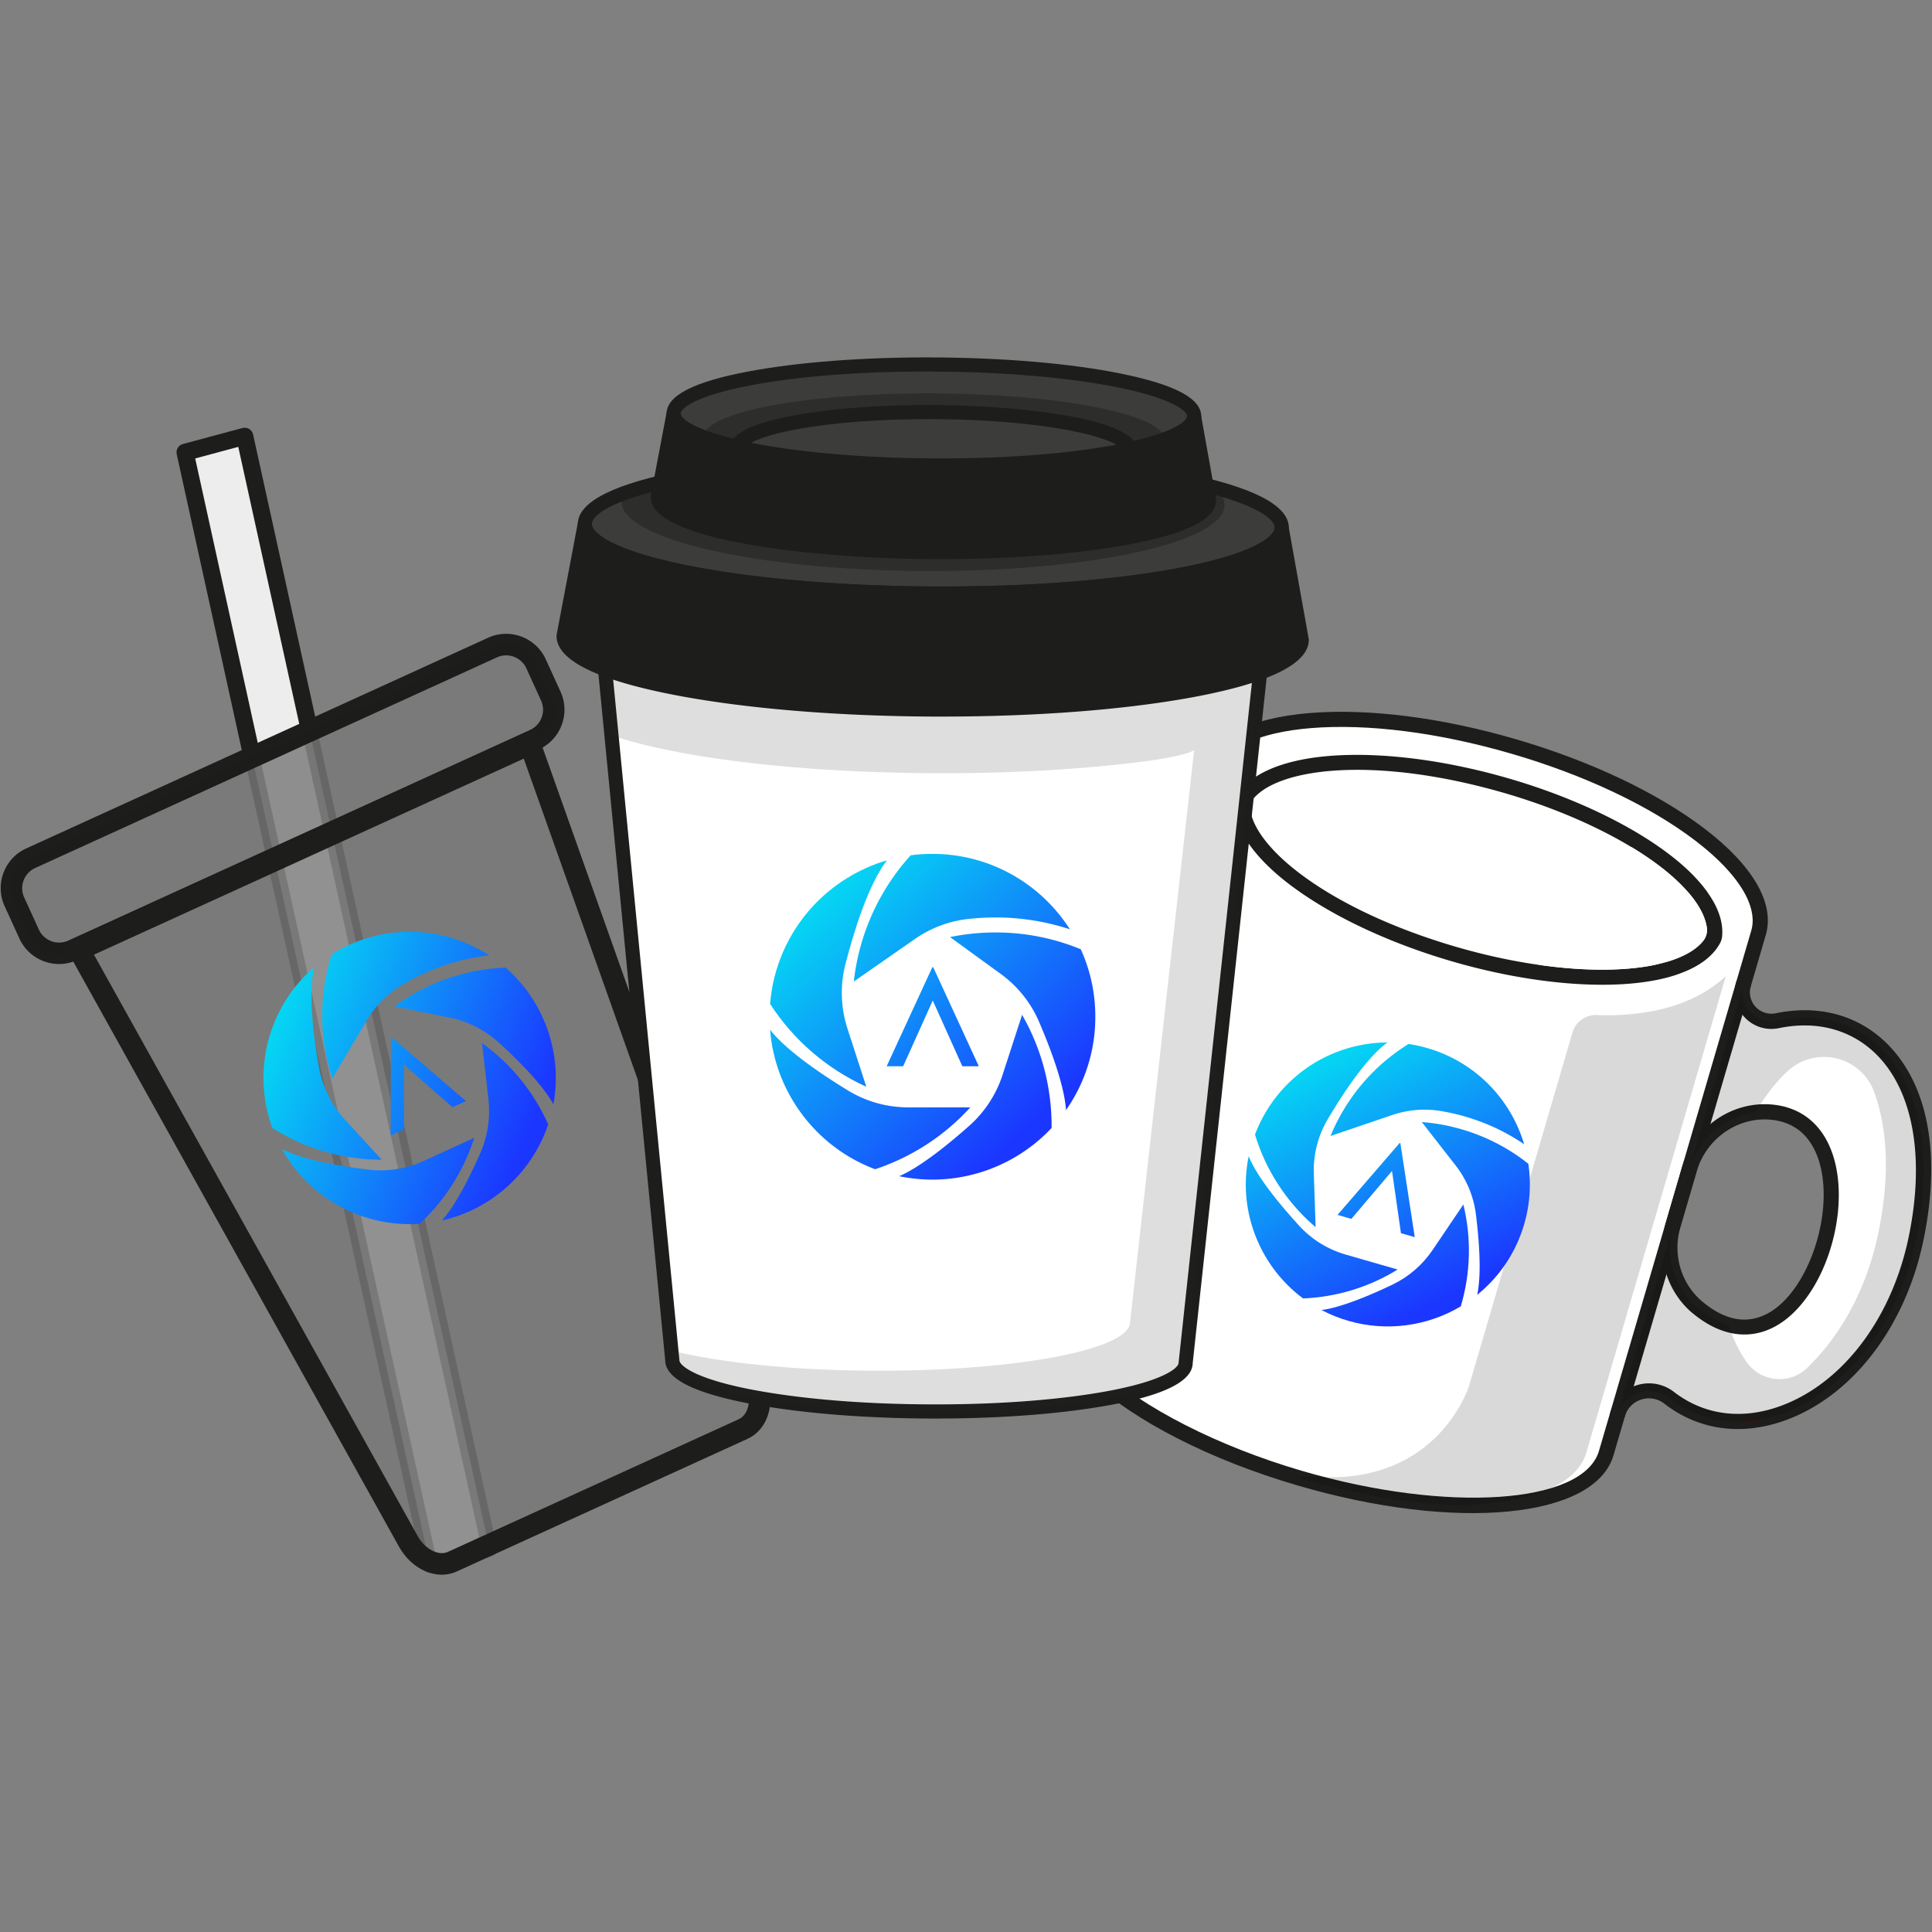 <?xml version="1.0" encoding="UTF-8"?>
<svg xmlns="http://www.w3.org/2000/svg" xmlns:xlink="http://www.w3.org/1999/xlink" xmlns:v="https://vecta.io/nano" viewBox="0 0 300 300">
  <rect x="0" y="0" width="300" height="300" fill="#808080" stroke="none"/>
  <style><![CDATA[.T{fill:#1d1d1b}.U{fill:#fff}.V{fill:#9b5639}.W{fill:#3c3c3b}]]></style>
  <g class="U">
    <path d="M280.67 217.67h0c-7.17 4.1-15.2 4.26-21.49-.61-2.83-2.19-6.98-.88-7.99 2.56l8.61-29.43c-1.37 4.68.09 9.78 3.84 12.88 1.64 1.36 3.23 2.22 4.77 2.65 14.99 4.29 23.71-31.85 6.4-33.04a12.38 12.38 0 0 0-2.2.05c-4.79.57-8.88 4.06-10.28 8.83l8.41-28.73c-.96 3.27 1.92 6.37 5.26 5.67 5.8-1.2 11.16.05 15.21 3.5 6.2 5.26 9.35 15.65 6.34 30.27-2.5 12.09-9.19 21-16.88 25.4z"></path>
    <path d="M251.03 219.57l8.61-29.43.32.09v.01c-1.36 4.68.11 9.66 3.79 12.69 1.56 1.29 3.14 2.18 4.7 2.62 4.46 1.27 7.83-1.17 9.87-3.44 5.18-5.76 7.38-16.6 4.71-23.2-1.5-3.71-4.35-5.81-8.23-6.07a12.11 12.11 0 0 0-2.17.05c-4.78.57-8.76 3.99-10.14 8.71l-.32-.09 8.41-28.73.32.08a4.29 4.29 0 0 0 .97 4.15c1.04 1.13 2.58 1.62 4.09 1.31 5.81-1.2 11.26.06 15.35 3.53 6.84 5.82 9.18 16.9 6.39 30.43-2.31 11.23-8.65 20.77-16.95 25.51l-.06.03c-7.5 4.26-15.58 4.02-21.62-.65-1.3-1-3-1.3-4.55-.8-1.56.51-2.71 1.7-3.18 3.27l-.31-.07zm8.12-26.54l-7.27 24.84c.63-.83 1.5-1.46 2.55-1.8 1.66-.54 3.47-.22 4.86.85 5.94 4.6 13.91 4.82 21.3.6l.06-.03c8.19-4.71 14.44-14.14 16.73-25.25 2.76-13.4.48-24.39-6.28-30.11-4.01-3.41-9.36-4.64-15.07-3.46a4.67 4.67 0 0 1-4.41-1.41 4.68 4.68 0 0 1-1.22-2.7l-7.09 24.24c1.93-3.41 5.34-5.76 9.28-6.23.74-.09 1.49-.1 2.23-.05 4.02.28 6.97 2.45 8.52 6.28 2.76 6.82.58 17.6-4.77 23.55-2.11 2.34-5.59 4.86-10.21 3.54-1.61-.46-3.23-1.36-4.83-2.69-3.01-2.5-4.59-6.29-4.38-10.17z"></path>
    <path d="M271.5 206.35l-.41-.13c12.88.49 19.93-28.71 6.8-32.92 17.32 1.2 8.6 37.34-6.39 33.05zm1.57-61.48l-23.64 80.77c-2.65 9.07-23.95 10.82-47.56 3.91a134.43 134.43 0 0 1-4-1.25c-21.51-7.14-36.46-19.14-33.96-27.68l23.64-80.77c1.68-5.74 10.84-8.55 23.32-8.08 7.23.27 15.58 1.64 24.25 4.17 21.38 6.25 37.32 17.46 38.19 26.25.08.92.01 1.82-.24 2.68z"></path>
    <path d="M170.11 213.73c-5.08-4.58-7.52-9.22-6.36-13.16l23.64-80.77c1.65-5.63 10.43-8.69 23.49-8.2 7.49.28 15.89 1.72 24.29 4.18 10.29 3.01 19.82 7.34 26.83 12.2 6.97 4.82 11.05 9.87 11.48 14.2v.04c.09.94.01 1.85-.25 2.71l-23.64 80.77c-2.68 9.14-24.11 10.95-47.77 4.02a126.11 126.11 0 0 1-4.01-1.25c-11.91-3.97-21.67-9.31-27.7-14.74zm96.52-81.7c-1.4-1.26-3.02-2.53-4.83-3.79-6.99-4.83-16.48-9.15-26.74-12.15-8.37-2.45-16.74-3.89-24.21-4.17-12.9-.49-21.55 2.49-23.15 7.96l-23.64 80.77c-1.18 4.05 1.63 9.09 7.92 14.19 6.29 5.11 15.5 9.82 25.93 13.29 1.39.46 2.7.87 4 1.25 23.49 6.87 44.73 5.17 47.36-3.79l23.64-80.77c.24-.83.32-1.71.23-2.61v-.04c-.33-3.11-2.59-6.61-6.51-10.14z"></path>
  </g>
  <g opacity=".8" class="U">
    <path d="M201.26 229.29l2.28.73-1.67-.47-4-1.25c-21.51-7.14-36.46-19.14-33.96-27.68l23.64-80.77c1.68-5.74 10.84-8.55 23.32-8.08 7.23.27 15.58 1.64 24.25 4.17l1.76.53c-8.08-2.24-15.83-3.46-22.61-3.71-12.49-.47-21.64 2.34-23.32 8.08L167.3 201.6c-2.5 8.55 12.45 20.55 33.96 27.69z"></path>
  </g>
  <path d="M169.51 214.51c-5.41-4.87-8.01-9.89-6.74-14.23l23.64-80.77c1.43-4.89 7.45-8.01 16.96-8.79 9.12-.75 20.52.7 32.07 4.08 11.56 3.38 21.93 8.3 29.21 13.85 7.59 5.78 10.97 11.66 9.54 16.54l-23.64 80.77c-2.88 9.84-24.42 11.91-49.03 4.71-13.75-4.02-25.14-9.97-32.01-16.16zm96.44-81.74c-.83-.75-1.74-1.5-2.72-2.25-7.06-5.38-17.16-10.16-28.45-13.46s-22.38-4.72-31.22-4c-8.34.68-13.77 3.27-14.89 7.1l-23.64 80.77c-.99 3.4 1.28 7.52 5.87 11.66 6.6 5.95 17.98 11.92 31.29 15.81 22.57 6.6 43.68 5.18 46.1-3.11l23.64-80.77h0c.96-3.25-1.2-7.44-5.98-11.75z" class="T"></path>
  <g opacity=".56" class="U">
    <path d="M216.87 127.72l-.72.02c-.3-3.01-3.64-4.62-6.27-3.06-4.63 2.74-8.33-1.38-5.98-4.5.28 2.34 3.22 4.12 6.69 2.07 2.66-1.58 6.06.1 6.28 3.19.05.67.05 1.42 0 2.28z"></path>
  </g>
  <path d="M267.41 145.44a8.3 8.3 0 0 0 0-1.41c-.16-1.72-.9-3.53-2.21-5.38-.01-.03-.03-.05-.04-.07s-.02-.03-.03-.04l-.07-.1c-.77-1.07-1.71-2.13-2.82-3.2-6.01-5.74-16.71-11.19-28.65-14.56-9.36-2.65-18.71-3.84-26.32-3.36-1.58.1-3.06.27-4.44.51-2.25.4-4.22.97-5.87 1.72-.77.35-1.47.73-2.09 1.15-1.28.86-2.25 1.87-2.89 3.01a3.77 3.77 0 0 0-.25.87c-.07 1.3.22 2.67.85 4.08.3.69.69 1.39 1.16 2.09 1 1.51 2.36 3.04 4.06 4.57 1.04.94 2.2 1.87 3.49 2.79 6.19 4.45 14.74 8.41 24.08 11.14 11.9 3.49 23.87 4.56 32.01 2.89 1.52-.31 2.88-.71 4.08-1.21.05-.02.09-.04.13-.05.01 0 .03-.01.05-.02s.05-.02.07-.03c2.09-.87 3.68-2.01 4.73-3.38.29-.38.54-.78.75-1.19.1-.26.18-.53.22-.82zm-2.93.65c-.68.86-1.69 1.62-2.99 2.25-.69.34-1.46.64-2.31.91-.71.22-1.47.42-2.29.59-7.78 1.6-19.32.54-30.87-2.84-15.23-4.46-25.7-11.19-29.89-16.92a13.23 13.23 0 0 1-1.29-2.12l-.03-.06c-.39-.84-.63-1.65-.71-2.41a1.83 1.83 0 0 1 .36-1.27c.48-.62 1.11-1.17 1.89-1.68.02-.01.04-.03.06-.04.65-.41 1.39-.78 2.22-1.11 6.6-2.62 19.04-2.76 34.31 1.56 11.58 3.28 21.92 8.51 27.66 14a28.25 28.25 0 0 1 1.63 1.71c.58.68 1.07 1.34 1.48 2 .76 1.23 1.21 2.41 1.34 3.5.07.68-.13 1.39-.57 1.93z" class="T"></path>
  <path d="M264.48 146.09c-.68.86-1.69 1.62-2.99 2.25-.69.34-1.46.64-2.31.91l-2.29.59c-4.83.99-11.11.96-17.93-.02l14.41-18.27c2.84 1.72 5.3 3.54 7.23 5.39a28.25 28.25 0 0 1 1.63 1.71c.58.68 1.07 1.34 1.48 2 .76 1.23 1.21 2.41 1.34 3.5.07.69-.13 1.4-.57 1.94z" class="U"></path>
  <path d="M250.41 220.49c-.33-.29-.47-.76-.34-1.21.58-1.98 2.09-3.54 4.05-4.17 1.98-.64 4.14-.26 5.79 1.01 4.7 3.64 10.62 4.41 16.66 2.17 9.62-3.56 17.22-13.63 19.82-26.27 2.53-12.26.7-22.56-5-28.26-3.88-3.87-9.26-5.33-15.16-4.11-1.98.41-3.99-.23-5.36-1.72a5.62 5.62 0 0 1-1.27-5.44c.18-.62.84-.98 1.46-.8s.98.84.8 1.46a3.3 3.3 0 0 0 .74 3.18c.8.87 1.98 1.25 3.15 1.01 6.7-1.39 12.85.31 17.3 4.75 6.36 6.36 8.37 17.16 5.64 30.4-2.76 13.43-10.93 24.16-21.31 28-6.84 2.53-13.56 1.64-18.93-2.52a3.9 3.9 0 0 0-3.62-.64c-1.23.4-2.15 1.35-2.52 2.59-.18.62-.84.98-1.46.8-.16-.03-.32-.11-.44-.23zm12.07-16.87c-3.78-3.41-5.27-8.75-3.81-13.77l2.52-8.63c1.77-6.06 7.53-10.15 13.69-9.73 5.11.35 8.68 3.54 10.05 8.96 1.04 4.11.71 9.24-.9 14.08-1.65 4.97-4.47 9-7.74 11.06-4.19 2.64-8.95 2.06-13.41-1.64h0c-.13-.09-.26-.21-.4-.33zm1.16-.55h0 0zm16.14-27.2c-1.2-1.08-2.84-1.86-5.05-2.02-5.06-.35-9.8 3.03-11.27 8.04l-2.52 8.63c-1.26 4.29.1 8.87 3.46 11.64h0c3.72 3.08 7.3 3.57 10.65 1.46 5.79-3.66 9.56-14.84 7.61-22.58-.44-1.76-1.29-3.74-2.88-5.17z" class="T"></path>
  <g opacity=".15">
    <path d="M246.33 225.56l21.65-73.98c-3.67 3.41-9.82 6.37-20.08 6.04-1.71-.05-3.24 1.05-3.72 2.69l-16.06 54.87s-4.75 15.5-23.88 14.12a31.4 31.4 0 0 1-3.58-.12l1.22.37c8.41 2.46 16.52 3.82 23.6 4.15 11.2.02 19.28-2.78 20.85-8.14z"></path>
  </g>
  <g opacity=".3">
    <path d="M270.31 220.72c.99-.02 1.98-.13 2.98-.31-1 .18-1.99.29-2.98.31z" fill="#760153"></path>
    <path d="M270.31 220.89l-.01-.34c.96-.02 1.95-.12 2.96-.3l.06.33c-.99.18-2 .28-3.01.31z" fill="#650000"></path>
  </g>
  <g opacity=".15">
    <path d="M280.67 217.67h0l-.48.27c-2.25 1.23-4.57 2.06-6.9 2.48-1 .18-1.99.28-2.98.31-1.92.05-3.81-.21-5.64-.78l-.31-.1a17.28 17.28 0 0 1-5.18-2.78c-2.83-2.19-6.98-.88-7.99 2.56l8.61-29.43c-1.37 4.68.09 9.78 3.84 12.88 1.64 1.36 3.23 2.22 4.77 2.65.69 2.13 1.62 4.08 2.8 5.76 2.18 3.1 6.62 3.58 9.36.96 5.13-4.92 9.27-12.12 11.11-21.06 1.84-8.91 1.38-16.25-.66-21.82-2.06-5.63-9.18-7.27-13.54-3.15-1.84 1.74-3.48 3.89-4.88 6.31-4.79.57-8.88 4.06-10.28 8.83l8.41-28.73c-.96 3.27 1.92 6.37 5.26 5.67a20.84 20.84 0 0 1 3.93-.44h.04.56.14c.21.01.42.01.63.02a12.53 12.53 0 0 1 .61.05c.02 0 .04 0 .06.01.22.02.45.05.67.08l.63.09c.02 0 .04 0 .06.01l.5.09c.07.01.14.03.21.04.12.03.24.05.36.08 2.52.6 4.83 1.76 6.82 3.45 6.2 5.26 9.35 15.65 6.34 30.27-2.5 12.11-9.19 21.02-16.88 25.42z"></path>
  </g>
  <linearGradient id="A" gradientUnits="userSpaceOnUse" x1="235.877" y1="195.82" x2="212.374" y2="149.729">
    <stop offset="0" stop-color="#1b36ff"></stop>
    <stop offset="1" stop-color="#00fcf1"></stop>
  </linearGradient>
  <path d="M229.38 201.06c.72-3.31.27-8.69-.2-12.49a15.53 15.53 0 0 0-3.18-7.64l-5.23-6.7c2.06.16 4.1.52 6.09 1.1a30.09 30.09 0 0 1 10.46 5.38 21.95 21.95 0 0 1-.63 9.32c-1.26 4.37-3.81 8.21-7.31 11.03z" fill="url(#A)"></path>
  <linearGradient id="B" gradientUnits="userSpaceOnUse" x1="232.337" y1="197.625" x2="208.835" y2="151.534">
    <stop offset="0" stop-color="#1b36ff"></stop>
    <stop offset="1" stop-color="#00fcf1"></stop>
  </linearGradient>
  <path d="M206.6 176.4c2.43-5.91 6.66-10.92 12.12-14.29.97.14 1.94.35 2.89.63a21.98 21.98 0 0 1 10.49 6.65c2.11 2.42 3.66 5.24 4.57 8.29-2.82-1.92-5.92-3.37-9.23-4.32-1.24-.36-2.5-.64-3.77-.85-2.51-.41-5.08-.18-7.49.63l-9.58 3.26z" fill="url(#B)"></path>
  <linearGradient id="C" gradientUnits="userSpaceOnUse" x1="222.129" y1="202.83" x2="198.627" y2="156.739">
    <stop offset="0" stop-color="#1b36ff"></stop>
    <stop offset="1" stop-color="#00fcf1"></stop>
  </linearGradient>
  <path d="M204.29 190.55c-4.43-3.77-7.73-8.79-9.41-14.38 1.72-4.6 4.98-8.53 9.19-11.09 3.44-2.09 7.39-3.19 11.37-3.21-3.33 2.46-6.98 8.05-9.28 11.94a15.6 15.6 0 0 0-2.15 8.46l.28 8.28z" fill="url(#C)"></path>
  <linearGradient id="D" gradientUnits="userSpaceOnUse" x1="212.646" y1="207.666" x2="189.143" y2="161.575">
    <stop offset="0" stop-color="#1b36ff"></stop>
    <stop offset="1" stop-color="#00fcf1"></stop>
  </linearGradient>
  <path d="M202.34 201.62c-3.51-2.61-6.14-6.18-7.62-10.33-1.35-3.8-1.63-7.82-.83-11.75 1.36 3.35 5.1 7.8 7.85 10.8 1.94 2.12 4.43 3.66 7.19 4.46l8.09 2.33c-4.41 2.73-9.44 4.27-14.68 4.49z" fill="url(#D)"></path>
  <linearGradient id="E" gradientUnits="userSpaceOnUse" x1="220.516" y1="203.653" x2="197.014" y2="157.562">
    <stop offset="0" stop-color="#1b36ff"></stop>
    <stop offset="1" stop-color="#00fcf1"></stop>
  </linearGradient>
  <path d="M209.41 205.11c-1.47-.42-2.88-.99-4.21-1.69 3.14-.4 7.75-2.38 11.03-3.95 2.5-1.2 4.64-3.04 6.2-5.34l4.8-7.1c1.27 5.21 1.14 10.63-.4 15.82h0c-5.24 3.12-11.56 3.95-17.42 2.26z" fill="url(#E)"></path>
  <linearGradient id="F" gradientUnits="userSpaceOnUse" x1="222.544" y1="202.619" x2="199.041" y2="156.528">
    <stop offset="0" stop-color="#1b36ff"></stop>
    <stop offset="1" stop-color="#00fcf1"></stop>
  </linearGradient>
  <path d="M219.68 192.1l-2.23-14.59-.11-.03-9.65 11.17 2.15.62 6.31-7.44 1.39 9.66 2.14.61" fill="url(#F)"></path>
  <g opacity=".05">
    <path d="M9.93 146.72l52.03 93.45c2 3.59 5.87 5.26 8.96 3.85l45.18-20.61c3.06-1.4 4.35-5.38 2.99-9.23L83.25 113.26 9.93 146.72z"></path>
  </g>
  <g fill="#ededed">
    <path d="M47.78 112.19l28.25 128.38-9.26 2.49-27.91-126.81" opacity=".2" stroke="#1d1d1b" stroke-width="2.359" stroke-linejoin="round" stroke-miterlimit="10"></path>
    <path d="M38.86 116.25L28.74 70.24l9.26-2.5 9.78 44.45"></path>
  </g>
  <g class="T">
    <path d="M49.08 111.9l-2.6.57L37 69.39l-6.69 1.8 9.85 44.77-2.6.57-10.12-46.01c-.15-.69.27-1.39.95-1.57l9.26-2.49c.35-.09.73-.04 1.04.15s.53.5.61.85l9.78 44.44z"></path>
    <path d="M83.7 116.36l-71.73 32.72c-3.39 1.55-7.41.05-8.96-3.35l-2.29-5.02c-1.55-3.39-.05-7.41 3.34-8.96l71.73-32.72c3.39-1.55 7.41-.05 8.96 3.35l2.29 5.02c1.55 3.39.05 7.41-3.34 8.96zM5.45 134.79a3.45 3.45 0 0 0-1.7 4.55l2.29 5.02a3.45 3.45 0 0 0 4.55 1.7l71.73-32.72a3.45 3.45 0 0 0 1.7-4.55l-2.29-5.02a3.45 3.45 0 0 0-4.55-1.7L5.45 134.79z"></path>
  </g>
  <g opacity=".05">
    <path d="M83.53 114.6l-72.78 33.21c-2.27 1.03-4.95.04-5.98-2.23L2 139.5c-1.03-2.27-.04-4.95 2.23-5.98l72.78-33.21c2.27-1.03 4.95-.04 5.98 2.23l2.77 6.08c1.04 2.27.04 4.94-2.23 5.98z"></path>
  </g>
  <linearGradient id="G" gradientUnits="userSpaceOnUse" x1="87.509" y1="163.052" x2="38.263" y2="142.749">
    <stop offset="0" stop-color="#1b36ff"></stop>
    <stop offset="1" stop-color="#00fcf1"></stop>
  </linearGradient>
  <path d="M85.93 171.49c-1.65-3.07-5.6-6.98-8.52-9.63a16.15 16.15 0 0 0-7.6-3.85l-8.58-1.74c1.71-1.26 3.55-2.33 5.49-3.22 3.74-1.7 7.7-2.65 11.78-2.8 2.45 2.13 4.39 4.72 5.75 7.71a22.62 22.62 0 0 1 1.68 13.53z" fill="url(#G)"></path>
  <linearGradient id="H" gradientUnits="userSpaceOnUse" x1="85.95" y1="166.834" x2="36.704" y2="146.531">
    <stop offset="0" stop-color="#1b36ff"></stop>
    <stop offset="1" stop-color="#00fcf1"></stop>
  </linearGradient>
  <path d="M51.6 167.47a31.24 31.24 0 0 1-.09-19.29 22.25 22.25 0 0 1 2.68-1.44c3.98-1.81 8.35-2.44 12.66-1.82 3.27.47 6.38 1.65 9.12 3.43a33.39 33.39 0 0 0-10.12 2.8c-1.21.55-2.38 1.18-3.52 1.87a15.91 15.91 0 0 0-5.43 5.51l-5.3 8.94z" fill="url(#H)"></path>
  <linearGradient id="I" gradientUnits="userSpaceOnUse" x1="81.453" y1="177.741" x2="32.207" y2="157.438">
    <stop offset="0" stop-color="#1b36ff"></stop>
    <stop offset="1" stop-color="#00fcf1"></stop>
  </linearGradient>
  <path d="M59.27 180.08a31.42 31.42 0 0 1-16.99-4.94 22.77 22.77 0 0 1-.24-14.83 22.71 22.71 0 0 1 6.74-10.12c-.96 4.15-.07 10.97.75 15.55.54 3.01 1.91 5.8 3.98 8.06l5.76 6.28z" fill="url(#I)"></path>
  <linearGradient id="J" gradientUnits="userSpaceOnUse" x1="77.275" y1="187.873" x2="28.03" y2="167.57">
    <stop offset="0" stop-color="#1b36ff"></stop>
    <stop offset="1" stop-color="#00fcf1"></stop>
  </linearGradient>
  <path d="M65.16 190.03c-4.5.31-8.94-.72-12.87-2.98-3.6-2.07-6.51-5.03-8.51-8.63 3.31 1.71 9.21 2.69 13.37 3.19a16.02 16.02 0 0 0 8.61-1.33l7.88-3.6c-1.63 5.1-4.53 9.68-8.48 13.35z" fill="url(#J)"></path>
  <linearGradient id="K" gradientUnits="userSpaceOnUse" x1="80.743" y1="179.464" x2="31.497" y2="159.161">
    <stop offset="0" stop-color="#1b36ff"></stop>
    <stop offset="1" stop-color="#00fcf1"></stop>
  </linearGradient>
  <path d="M73.03 188.03c-1.43.65-2.91 1.15-4.43 1.5 2.19-2.41 4.47-7.05 5.98-10.47 1.15-2.61 1.59-5.49 1.27-8.33l-1-8.76c4.49 3.22 8.01 7.55 10.28 12.63h0c-2 5.94-6.39 10.82-12.1 13.43z" fill="url(#K)"></path>
  <linearGradient id="L" gradientUnits="userSpaceOnUse" x1="81.636" y1="177.298" x2="32.39" y2="156.995">
    <stop offset="0" stop-color="#1b36ff"></stop>
    <stop offset="1" stop-color="#00fcf1"></stop>
  </linearGradient>
  <path d="M72.35 170.98l-11.52-9.92-.11.05-.06 15.2 2.09-.95-.04-10.05 7.55 6.62 2.09-.95" fill="url(#L)"></path>
  <path d="M81.33 117.8l34.62 97.49c.77 2.18.23 4.41-1.23 5.08l-45.18 20.61c-1.45.66-3.55-.43-4.67-2.44l-50.28-90.3 66.74-30.44m1.92-4.54L9.93 146.72l52.03 93.45c2 3.59 5.87 5.26 8.96 3.85l45.18-20.61c3.06-1.4 4.35-5.38 2.99-9.23L83.25 113.26h0z" class="T"></path>
  <path d="M93.95 103.91l1.14 11.69 9.31 95.63c-.02 2.49 6.04 4.74 15.43 6.2 6.74 1.05 15.2 1.7 24.39 1.75s17.65-.51 24.39-1.49c9.42-1.36 15.48-3.55 15.49-6.04l10.55-97.77 1.02-9.44-101.72-.53z" class="U"></path>
  <g opacity=".6" class="U">
    <path d="M123.2 217.49c-9.39-1.46-15.45-3.71-15.43-6.2l-9.31-95.63-1.14-11.69 98.34.51.01-.05-101.72-.53 1.14 11.69 9.31 95.63c-.02 2.49 6.04 4.74 15.43 6.2 6.44 1.01 14.46 1.64 23.19 1.74-7.42-.2-14.21-.79-19.82-1.67z"></path>
  </g>
  <path d="M145.32 220.27h-1.11c-8.99-.05-17.48-.66-24.55-1.76-10.8-1.68-16.3-4.11-16.36-7.22L92.86 104.02c-.03-.31.07-.62.28-.85a1.09 1.09 0 0 1 .81-.36l101.73.53a1.05 1.05 0 0 1 .81.37 1.06 1.06 0 0 1 .27.85L185.2 211.71c-.09 3.12-5.62 5.49-16.43 7.05-6.78.99-14.87 1.51-23.45 1.51zM95.16 105.01l10.33 106.11c0 .04.01.07.01.11 0 .79 2.59 3.26 14.5 5.11 6.96 1.09 15.34 1.69 24.22 1.73 8.9.05 17.27-.47 24.24-1.48 11.93-1.73 14.55-4.17 14.55-4.96 0-.04 0-.07.01-.11l11.43-106-99.29-.51z" class="T"></path>
  <g class="V">
    <path d="M90.82 81.37c-.02 3.38 8.19 6.43 20.95 8.42 9.14 1.43 20.63 2.3 33.11 2.37 12.48.06 23.97-.69 33.13-2.02 12.78-1.85 21.02-4.82 21.03-8.2.03-5.8-24.17-10.63-54.05-10.78-29.89-.16-54.14 4.41-54.17 10.21z"></path>
    <path d="M199.04 81.93c-.02 3.38-8.25 6.34-21.03 8.2-9.16 1.33-20.66 2.09-33.13 2.03-5.27-.03-10.36-.2-15.18-.5-4.23-.26-8.24-.62-11.97-1.06a157 157 0 0 1-5.95-.81c-6.04-.94-11.05-2.12-14.66-3.46-4.02-1.49-6.3-3.18-6.29-4.96.01-2.41 4.2-4.6 11.22-6.34 9.9-2.45 25.46-3.97 42.94-3.88 29.87.16 54.08 4.99 54.05 10.78z"></path>
  </g>
  <path d="M199.04 81.93c-.02 3.38-8.25 6.34-21.03 8.2-9.16 1.33-20.66 2.09-33.13 2.03-5.27-.03-10.36-.2-15.18-.5-4.23-.26-8.24-.62-11.97-1.06a157 157 0 0 1-5.95-.81c-6.04-.94-11.05-2.12-14.66-3.46-4.02-1.49-6.3-3.18-6.29-4.96.01-1.74 2.19-3.36 6.04-4.78 1.49-.55 3.23-1.07 5.19-1.55 9.9-2.45 25.46-3.97 42.94-3.88 17.85.09 33.67 1.85 43.51 4.49 6.62 1.77 10.54 3.95 10.53 6.28z" class="W"></path>
  <g opacity=".5" class="T">
    <path d="M190.14 78.44c-.01 3.38-7.14 6.34-18.2 8.2-7.92 1.33-17.87 2.09-28.67 2.03-4.56-.03-8.97-.2-13.13-.5-3.66-.26-7.13-.62-10.36-1.06a119.46 119.46 0 0 1-5.15-.81c-5.22-.94-9.56-2.12-12.69-3.46-3.48-1.49-5.45-3.18-5.44-4.96a2.57 2.57 0 0 1 .36-1.29c1.49-.55 3.23-1.07 5.19-1.55 9.9-2.45 25.46-3.97 42.94-3.88 17.85.09 33.67 1.85 43.51 4.49 1.07.88 1.65 1.82 1.64 2.79z"></path>
  </g>
  <path d="M146.37 93.26h-1.5c-12.18-.06-23.68-.89-33.27-2.38-10-1.56-21.9-4.47-21.88-9.5.02-3.48 5.66-6.32 16.78-8.41 10.3-1.94 23.97-2.97 38.49-2.9 14.52.08 28.18 1.25 38.45 3.3 11.09 2.21 16.71 5.1 16.69 8.59-.03 5.04-11.96 7.83-21.97 9.28-9.21 1.31-20.17 2.02-31.79 2.02zM91.91 81.38c-.01 1.56 4.2 4.86 20.02 7.33 9.48 1.48 20.87 2.29 32.94 2.36 12.08.06 23.47-.63 32.97-2.01 15.84-2.3 20.09-5.56 20.09-7.12.01-1.59-3.9-4.22-14.93-6.42-10.14-2.02-23.65-3.18-38.03-3.25-14.39-.08-27.91.94-38.07 2.86-11.05 2.06-14.98 4.66-14.99 6.25h0z" class="T"></path>
  <path d="M87.52 98.74c-.03 6.14 25.61 11.26 57.26 11.42s57.34-4.69 57.38-10.83l-.14-.81-2.98-16.59c-.02 3.38-8.25 6.34-21.03 8.2-9.16 1.33-20.65 2.09-33.13 2.02-12.48-.06-23.96-.94-33.11-2.37C99 87.8 90.8 84.75 90.81 81.37l-3.14 16.56-.15.81z" class="V"></path>
  <g opacity=".15">
    <path d="M195.67 104.44l-1.01 9.44-.09.83-1.53 14.11-1.21 11.2-.27 2.5-.09.8-2.14 19.81-.02.23-1.09 10.14-.98 9.06-1.63 15.12-.93 8.6-.58 5.39c-.01 2.49-6.08 4.68-15.49 6.04-6.74.97-15.2 1.54-24.39 1.49a188.33 188.33 0 0 1-10.32-.31c-5.18-.29-9.95-.78-14.06-1.44-9.4-1.45-15.46-3.7-15.44-6.2l-.15-1.53c2.03.51 4.37.97 6.96 1.37 4.11.65 8.88 1.14 14.06 1.44 3.28.19 6.76.3 10.32.31 9.19.05 17.65-.51 24.4-1.49 9.41-1.36 15.48-3.55 15.49-6.04l6.68-59.66 3.27-29.18c-1.5 1.05-8.76 1.89-8.75 1.88-9.12 1.14-20.09 1.78-31.89 1.71-5.64-.03-11.09-.21-16.23-.54-4.8-.3-9.33-.71-13.51-1.23-5.13-.63-9.72-1.42-13.62-2.31-2.17-.5-4.13-1.04-5.85-1.6l-.62-.21-1-10.24 82.31.43 10.11.05 9.29.03z" fill="#231f20"></path>
  </g>
  <path d="M202.15 99.34c-.03 6.14-25.72 11-57.37 10.83-5.64-.03-11.09-.21-16.23-.54-4.8-.3-9.33-.71-13.51-1.23-5.13-.63-9.72-1.42-13.62-2.31-2.17-.5-4.13-1.04-5.85-1.6-5.12-1.69-8.06-3.66-8.05-5.74l.15-.81 1.66-8.76 1.48-7.8c-.01 1.97 2.76 3.82 7.59 5.42 1.7.56 3.66 1.1 5.85 1.59 2.27.51 4.79.99 7.51 1.41a175.24 175.24 0 0 0 5.69.78c3.86.46 8.03.84 12.43 1.1 4.76.29 9.79.46 14.99.49 12.47.06 23.97-.7 33.13-2.03 12.78-1.85 21.01-4.82 21.03-8.2l1.49 8.33 1.48 8.26.15.81z" class="T"></path>
  <g opacity=".5" class="T">
    <path d="M202.15 99.34c-3.29 12.98-80.43 13.05-102.99 6.2 12.57.93 37.12 3.3 55.51 1.45 12.98-1.3 28.51-8.15 23.56-16.88 12.65-1.86 20.78-4.81 20.81-8.17l3.11 17.4z"></path>
  </g>
  <path d="M146.35 111.27h-1.58c-15.38-.08-29.84-1.32-40.72-3.49-11.72-2.34-17.65-5.38-17.63-9.04 0-.07.01-.13.02-.2l.15-.81 3.14-16.56c.11-.56.62-.94 1.18-.89a1.1 1.1 0 0 1 .99 1.1c-.01 1.56 4.2 4.86 20.02 7.33 9.48 1.48 20.87 2.29 32.94 2.36 12.08.06 23.47-.63 32.97-2.01 15.84-2.3 20.09-5.56 20.09-7.12a1.1 1.1 0 0 1 1-1.09c.57-.05 1.07.34 1.17.9l3.12 17.41a1.23 1.23 0 0 1 .02.2c-.02 3.66-5.98 6.64-17.72 8.85-10.51 1.97-24.37 3.06-39.16 3.06zM88.62 98.83c.12 1.72 4.32 4.49 15.86 6.79 10.75 2.14 25.06 3.37 40.3 3.45 15.25.08 29.57-1 40.34-3.03 11.56-2.18 15.79-4.91 15.93-6.63l-.12-.7L198.47 85c-3.63 3.16-12.55 5.09-20.31 6.22-9.6 1.4-21.12 2.1-33.29 2.04-12.18-.06-23.68-.89-33.27-2.38-7.75-1.21-16.66-3.23-20.25-6.43l-2.73 14.38z" class="T"></path>
  <path d="M104.6 64.22c-.01 2.52 6.12 4.8 15.65 6.29 6.83 1.06 15.41 1.72 24.73 1.77s17.9-.52 24.74-1.51c9.55-1.39 15.7-3.6 15.71-6.12.02-4.33-18.05-7.94-40.37-8.05-22.32-.13-40.43 3.29-40.46 7.62z" class="V"></path>
  <path d="M185.43 64.64c-.01 1.32-1.68 2.55-4.64 3.62-2.71.98-6.5 1.84-11.07 2.5-6.84 1-15.42 1.56-24.74 1.51s-17.9-.7-24.72-1.77c-4.54-.71-8.31-1.59-11.01-2.6-2.97-1.11-4.64-2.36-4.63-3.68.02-4.33 18.13-7.75 40.45-7.63 22.3.11 40.38 3.72 40.36 8.05z" class="W"></path>
  <g opacity=".5" class="T">
    <path d="M180.79 68.22v.03c-2.71.98-6.5 1.84-11.07 2.5-6.84 1-15.42 1.56-24.74 1.51s-17.9-.7-24.72-1.77c-4.54-.71-8.31-1.59-11.01-2.6v-.05c.02-3.83 16.05-6.86 35.81-6.76 19.75.12 35.75 3.31 35.73 7.14z"></path>
  </g>
  <path d="M146.09 73.37h-1.12c-9.11-.05-17.71-.66-24.89-1.78-11.01-1.72-16.59-4.2-16.57-7.37.01-2.79 4.19-4.94 12.76-6.55 7.71-1.45 17.94-2.23 28.8-2.17s21.08.93 28.77 2.47c8.55 1.71 12.7 3.89 12.69 6.69-.02 3.18-5.62 5.6-16.65 7.2-6.89.98-15.09 1.51-23.79 1.51zm-2.14-15.69c-10.31 0-19.96.75-27.28 2.13-8.67 1.64-10.97 3.6-10.97 4.41-.01 1.17 3.91 3.51 14.72 5.2 7.07 1.1 15.56 1.71 24.56 1.76 9.01.05 17.5-.47 24.58-1.5 10.83-1.57 14.76-3.88 14.77-5.04 0-.81-2.27-2.8-10.93-4.52-7.56-1.51-17.63-2.37-28.35-2.42-.37-.02-.73-.02-1.1-.02zm-39.35 6.54h0 0z" class="T"></path>
  <use xlink:href="#T" class="V"></use>
  <use xlink:href="#T" class="W"></use>
  <path d="M145.81 76.98h-.86c-6.92-.04-13.47-.5-18.92-1.35-3.75-.58-6.74-1.31-8.88-2.15-2.64-1.04-3.92-2.25-3.92-3.71.01-2.27 3.25-3.98 9.89-5.23 5.86-1.11 13.64-1.69 21.9-1.65 10.98.06 31.75 1.64 31.72 7.21-.01 1.46-1.3 2.65-3.95 3.67-2.15.82-5.15 1.51-8.9 2.06-5.24.75-11.48 1.15-18.08 1.15zm-1.63-11.9c-7.81 0-15.11.57-20.64 1.61-6.73 1.27-8.11 2.76-8.11 3.09h0c0 .42 1.85 2.26 10.94 3.68 5.35.83 11.78 1.29 18.59 1.33s13.25-.36 18.61-1.14c9.11-1.32 10.98-3.15 10.98-3.57 0-.33-1.36-1.83-8.08-3.17-5.72-1.14-13.34-1.79-21.46-1.83h-.83zm-29.85 4.69h0 0z" class="T"></path>
  <path d="M102.14 77.19c-.02 4.59 19.12 8.41 42.76 8.53s42.83-3.5 42.85-8.09l-.11-.61-2.22-12.39c-.01 2.52-6.16 4.74-15.71 6.12-6.84.99-15.43 1.56-24.74 1.51-9.32-.05-17.9-.7-24.73-1.77-9.53-1.48-15.66-3.76-15.65-6.29l-2.35 12.36-.1.63z" class="V"></path>
  <path d="M187.76 77.63c-.03 4.59-19.21 8.21-42.85 8.09a206.55 206.55 0 0 1-8.78-.22c-4.69-.21-9.09-.57-13.08-1.05-5.32-.64-9.89-1.5-13.4-2.51-4.74-1.37-7.52-3-7.51-4.75l.11-.61 1.16-6.12 1.18-6.23c0 1.67 2.68 3.23 7.25 4.52 2.34.66 5.18 1.26 8.4 1.76a142.03 142.03 0 0 0 4.57.62c3.49.41 7.31.72 11.37.92a190.99 190.99 0 0 0 8.79.23c9.32.05 17.9-.52 24.74-1.51 9.55-1.39 15.7-3.6 15.71-6.12l1.01 5.62 1.22 6.77.11.59z" class="T"></path>
  <g opacity=".5" class="T">
    <path d="M187.76 77.63c-.03 4.59-19.21 8.21-42.85 8.09a206.55 206.55 0 0 1-8.78-.22 199.29 199.29 0 0 1-6.93-.44l5.18.09c23.64.12 42.83-3.5 42.85-8.09l-.11-.61-1.22-6.77-.01-.04c5.94-1.34 9.52-3.08 9.52-5.01l1.01 5.62 1.22 6.77.12.61z"></path>
  </g>
  <path d="M146.08 86.82h-1.18c-17.65-.09-43.89-2.73-43.86-9.63 0-.07.01-.13.02-.2l.11-.61 2.35-12.37c.11-.56.62-.94 1.18-.89a1.1 1.1 0 0 1 .99 1.1c-.01 1.17 3.91 3.51 14.72 5.2 7.07 1.1 15.56 1.71 24.56 1.76 9.01.05 17.5-.47 24.58-1.5 10.83-1.57 14.76-3.88 14.77-5.04a1.1 1.1 0 0 1 1-1.09c.56-.05 1.07.34 1.17.9l2.33 13a1.23 1.23 0 0 1 .02.2c-.02 2.92-4.42 5.18-13.46 6.88-7.87 1.48-18.24 2.29-29.3 2.29zm-42.84-9.55c.12.97 2.67 3 11.62 4.79 8.01 1.6 18.68 2.51 30.05 2.57 11.36.06 22.05-.74 30.07-2.26 8.98-1.69 11.54-3.69 11.67-4.67l-.09-.49-1.75-9.77c-2.42 1.83-7.42 3.31-14.94 4.4-7.18 1.04-15.8 1.57-24.91 1.52s-17.71-.66-24.89-1.78c-7.51-1.17-12.49-2.69-14.9-4.55l-1.93 10.24z" class="T"></path>
  <g opacity=".3">
    <path d="M97.11 136.41c-.02.55.03 1.13.17 1.7l-.17-1.7z" fill="#6b184e"></path>
  </g>
  <g opacity=".3">
    <path d="M197.01 104.44h0l-7.34-.04z" fill="#181558"></path>
  </g>
  <linearGradient id="M" gradientUnits="userSpaceOnUse" x1="171.028" y1="164.543" x2="130.488" y2="121.175">
    <stop offset="0" stop-color="#1b36ff"></stop>
    <stop offset="1" stop-color="#00fcf1"></stop>
  </linearGradient>
  <path d="M165.53 172.37c-.26-3.88-2.45-9.67-4.19-13.71-1.27-2.96-3.32-5.52-5.93-7.42l-7.89-5.73c2.32-.48 4.68-.72 7.06-.72a34.65 34.65 0 0 1 13.24 2.61c1.5 3.29 2.26 6.82 2.26 10.48.01 5.22-1.59 10.27-4.55 14.49z" fill="url(#M)"></path>
  <linearGradient id="N" gradientUnits="userSpaceOnUse" x1="167.697" y1="167.656" x2="127.158" y2="124.288">
    <stop offset="0" stop-color="#1b36ff"></stop>
    <stop offset="1" stop-color="#00fcf1"></stop>
  </linearGradient>
  <path d="M132.58 152.41a34.88 34.88 0 0 1 8.83-19.6c1.12-.15 2.25-.22 3.38-.22a25.21 25.21 0 0 1 13.67 4.01c3.1 1.99 5.7 4.62 7.67 7.7-3.72-1.22-7.59-1.84-11.55-1.84a38.58 38.58 0 0 0-4.43.26c-2.9.35-5.66 1.41-8.06 3.07l-9.51 6.62z" fill="url(#N)"></path>
  <linearGradient id="O" gradientUnits="userSpaceOnUse" x1="158.092" y1="176.634" x2="117.553" y2="133.267">
    <stop offset="0" stop-color="#1b36ff"></stop>
    <stop offset="1" stop-color="#00fcf1"></stop>
  </linearGradient>
  <path d="M134.52 168.75c-6.08-2.75-11.32-7.24-14.94-12.87.44-5.62 2.78-10.98 6.62-15.14 3.13-3.39 7.14-5.86 11.52-7.15-2.89 3.77-5.15 11.09-6.44 16.11-.85 3.3-.74 6.77.31 10.01l2.93 9.04z" fill="url(#O)"></path>
  <linearGradient id="P" gradientUnits="userSpaceOnUse" x1="149.169" y1="184.975" x2="108.63" y2="141.608">
    <stop offset="0" stop-color="#1b36ff"></stop>
    <stop offset="1" stop-color="#00fcf1"></stop>
  </linearGradient>
  <path d="M135.89 181.56c-4.7-1.77-8.73-4.86-11.67-8.97a25.1 25.1 0 0 1-4.64-12.69c2.56 3.27 8.1 6.99 12.08 9.42 2.82 1.72 6.05 2.63 9.35 2.63h9.66c-4.02 4.42-9.08 7.71-14.78 9.61z" fill="url(#P)"></path>
  <linearGradient id="Q" gradientUnits="userSpaceOnUse" x1="156.575" y1="178.053" x2="116.035" y2="134.685">
    <stop offset="0" stop-color="#1b36ff"></stop>
    <stop offset="1" stop-color="#00fcf1"></stop>
  </linearGradient>
  <path d="M144.8 183.17c-1.75 0-3.49-.18-5.18-.53 3.33-1.43 7.79-5.08 10.91-7.85 2.38-2.12 4.15-4.83 5.14-7.86l3.04-9.35c3.06 5.34 4.63 11.36 4.58 17.57h0a25.38 25.38 0 0 1-18.49 8.02z" fill="url(#Q)"></path>
  <linearGradient id="R" gradientUnits="userSpaceOnUse" x1="158.482" y1="176.27" x2="117.943" y2="132.902">
    <stop offset="0" stop-color="#1b36ff"></stop>
    <stop offset="1" stop-color="#00fcf1"></stop>
  </linearGradient>
  <path d="M151.99 165.57l-7.08-15.38h-.14l-7.09 15.38h2.56l4.6-10.21 4.59 10.21h2.56" fill="url(#R)"></path>
  <defs>
    <path id="T" d="M114.33 69.77c-.01 1.91 4.64 3.64 11.87 4.77 5.18.81 11.69 1.31 18.76 1.34 7.07.04 13.58-.39 18.77-1.15 7.24-1.05 11.91-2.73 11.92-4.65.02-3.28-13.7-6.02-30.63-6.11-16.94-.08-30.68 2.52-30.69 5.8z"></path>
  </defs>
</svg>
